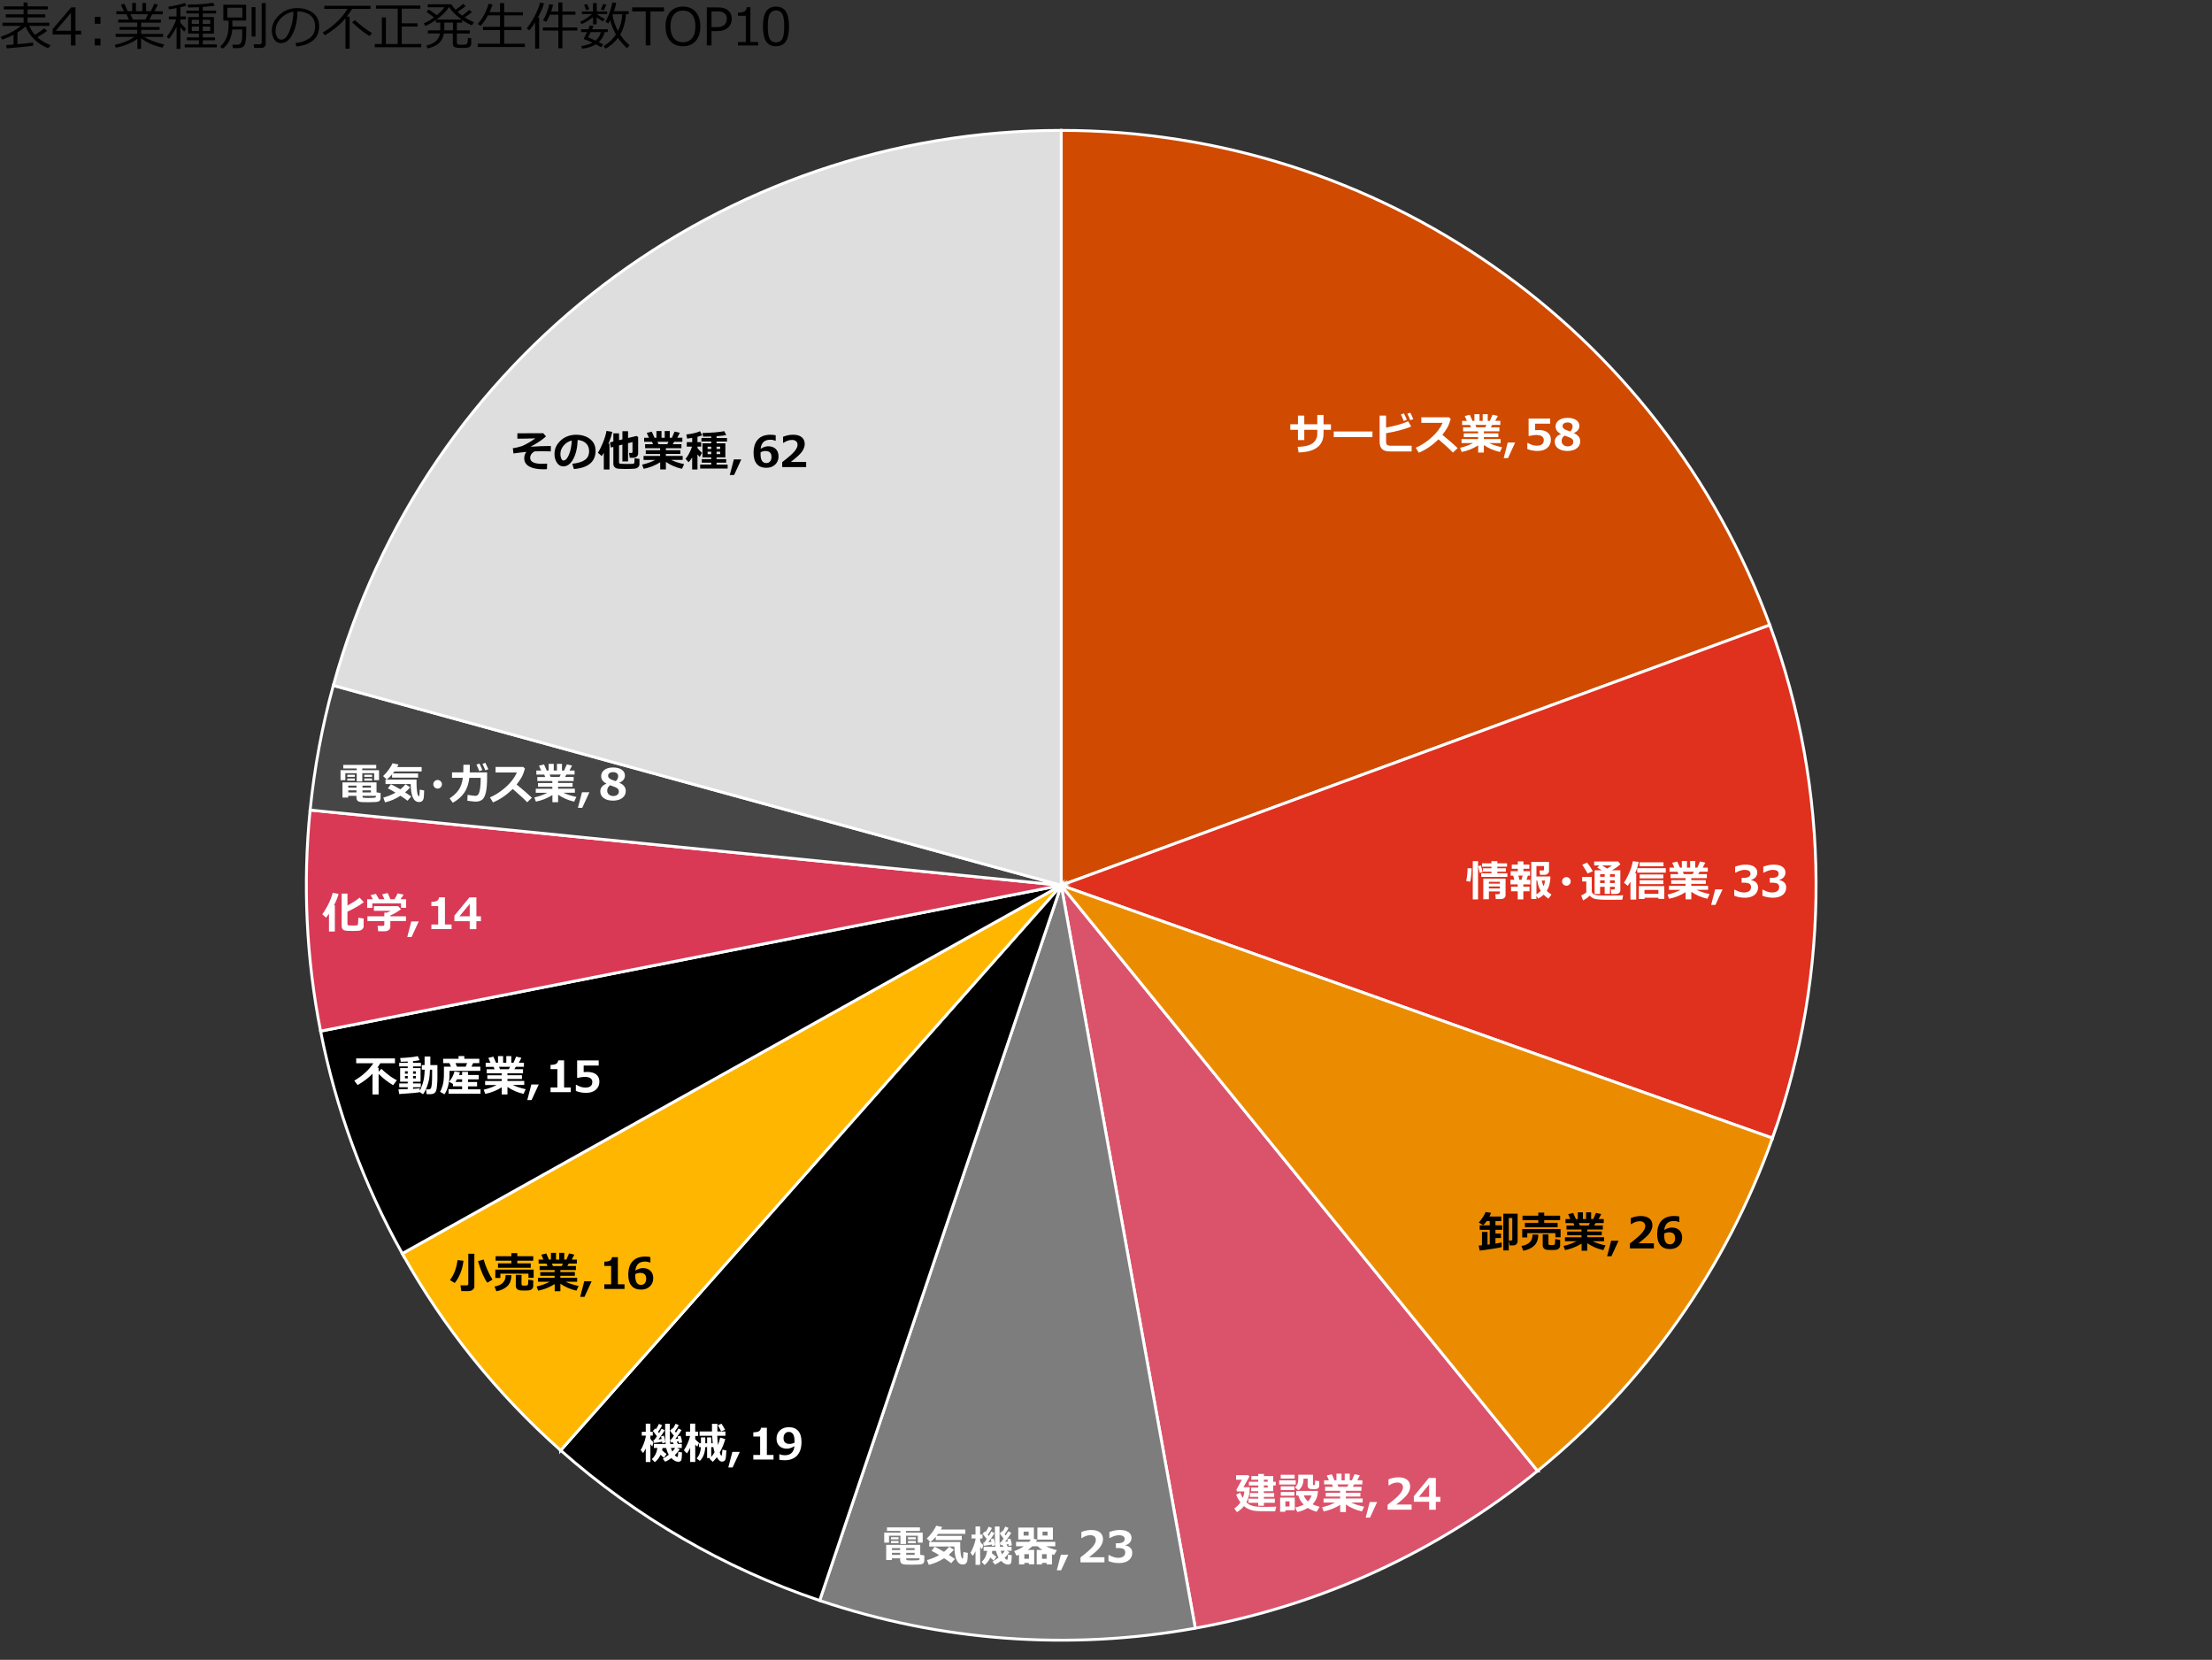 <?xml version="1.0" encoding="UTF-8"?>
<svg id="object" xmlns="http://www.w3.org/2000/svg" xmlns:xlink="http://www.w3.org/1999/xlink" viewBox="0 0 769 577">
  <rect x="0" y="0" width="769" height="577" fill="#333333" stroke="none"/>
  <defs>
    <style>
      .cls-1, .cls-2, .cls-3, .cls-4, .cls-5, .cls-6, .cls-7, .cls-8, .cls-9, .cls-10, .cls-11, .cls-12, .cls-13, .cls-14, .cls-15, .cls-16, .cls-17, .cls-18, .cls-19, .cls-20 {
        fill-rule: evenodd;
      }

      .cls-1, .cls-2, .cls-4, .cls-10, .cls-12, .cls-14, .cls-15, .cls-16, .cls-17, .cls-18 {
        stroke: #fff;
        stroke-miterlimit: 10;
      }

      .cls-1, .cls-8 {
        fill: #db536a;
      }

      .cls-2, .cls-5 {
        fill: #d04a02;
      }

      .cls-3 {
        fill: #961f33;
      }

      .cls-3, .cls-5, .cls-6, .cls-8, .cls-21, .cls-9, .cls-11, .cls-22, .cls-23, .cls-13, .cls-19, .cls-20 {
        stroke-width: 0px;
      }

      .cls-4 {
        fill: #d93954;
      }

      .cls-6, .cls-15 {
        fill: #464646;
      }

      .cls-7 {
        fill: #c28a00;
        stroke: #fff0cc;
        stroke-linejoin: round;
      }

      .cls-24 {
        isolation: isolate;
      }

      .cls-9 {
        fill: #8d5400;
      }

      .cls-10, .cls-19 {
        fill: #e0301e;
      }

      .cls-11, .cls-16 {
        fill: #eb8c00;
      }

      .cls-22 {
        fill: none;
      }

      .cls-25 {
        clip-path: url(#clippath-1);
      }

      .cls-12 {
        fill: #dedede;
      }

      .cls-23 {
        fill: #fff;
      }

      .cls-13 {
        fill: #861d12;
      }

      .cls-26 {
        clip-path: url(#clippath);
      }

      .cls-14 {
        fill: #7d7d7d;
      }

      .cls-18 {
        fill: #ffb600;
      }

      .cls-20 {
        fill: #7d2c01;
      }
    </style>
    <clipPath id="clippath">
      <path class="cls-22" d="M368.93,307.75l165.61,203.56c37.3-30.35,65.55-70.37,81.66-115.69l-247.27-87.88Z"/>
    </clipPath>
    <clipPath id="clippath-1">
      <rect class="cls-22" x="334.43" y="273.07" width="316.23" height="272.77"/>
    </clipPath>
  </defs>
  <g>
    <path class="cls-21" d="M2.34,16.82l-.22-1.15c.61-.04,1.46-.1,2.57-.18v-3.39c-1.29.67-2.61,1.22-3.96,1.64l-.47-.95c2.74-.91,5.06-2.18,6.99-3.79H.85v-1.1h7.36v-1.85H2.02v-1.06h6.19v-1.71H1.34v-1.07h6.87V.87h1.38v1.34h7.07v1.07h-7.07v1.71h6.15v1.06h-6.15v1.85h7.57v1.1h-7c.54,1.2,1.21,2.23,1.99,3.11,1.48-.9,2.54-1.66,3.2-2.29l1.03.89c-.85.69-1.98,1.43-3.4,2.23,1.28,1.15,2.82,2.08,4.62,2.78l-.84,1.06c-3.79-1.54-6.4-4.07-7.86-7.58-.76.7-1.7,1.4-2.83,2.1v4.06c2.6-.23,4.42-.42,5.45-.57v1.11c-.43.11-3.49.42-9.18.91Z"/>
    <path class="cls-21" d="M28.19,11.99h-1.94v3.81h-1.58v-3.81h-6.37v-1.85l6.44-7.58h1.51v8.13h1.94v1.3ZM24.66,10.69v-6.2l-5.26,6.2h5.26Z"/>
    <path class="cls-21" d="M34.94,8.27h-2v-2.4h2v2.4ZM34.94,15.8h-2v-2.4h2v2.4Z"/>
    <path class="cls-21" d="M40.25,16.55l-.35-.96c2.87-.63,5.12-1.55,6.77-2.77h-6.45v-1.05h7.49v-1.42h-6.13v-.98h6.13v-1.51h-6.61v-1.05h3.73l-.9-1.87h-3.47v-1.05h2.63l-1.06-2.24,1.21-.33,1.16,2.57h1.57V1.03h1.28v2.87h2.24V1.03h1.3v2.87h1.67l1.18-2.6,1.25.33-1.19,2.28h2.88v1.05h-3.66l-1,1.87h4.02v1.05h-6.86v1.51h6.39v.98h-6.39v1.42h7.62v1.05h-6.54c.82.52,1.89,1.03,3.21,1.53s2.55.85,3.7,1.05l-.57,1.14c-2.95-.65-5.44-1.73-7.45-3.23v3.67h-1.29v-3.5c-.84.65-1.96,1.27-3.38,1.85-1.42.58-2.79.99-4.11,1.21ZM45.32,4.94l.89,1.87h4.37l.9-1.87h-6.15Z"/>
    <path class="cls-21" d="M58.72,13.45l-.76-.62c.65-.84,1.31-1.86,1.96-3.06.66-1.2,1.1-2.21,1.31-3.04h-2.53v-1.01h2.68v-2.91c-1.12.22-2,.36-2.64.43l-.2-.93c.75-.08,1.71-.25,2.87-.51s2.11-.52,2.86-.8l.54.96c-.57.19-1.27.39-2.09.58v3.18h1.91v1.01h-1.91v1.19c.47.59,1.12,1.27,1.96,2.05l-.61,1.05c-.47-.49-.93-1.02-1.35-1.57v7.54h-1.33v-7.61c-1.02,1.9-1.91,3.27-2.66,4.09ZM64.22,16.47v-1.03h4.96v-1.43h-4.21v-1h4.21v-1.34h-3.79v-5.75h3.79v-1.25h-4.39v-.99h4.39v-1.18c-1.09.05-2.17.08-3.23.08h-.56l-.11-.98c3.4,0,6.34-.21,8.82-.64l.51,1.03c-.98.17-2.35.31-4.11.43v1.26h4.63v.99h-4.63v1.25h3.88v5.75h-3.88v1.34h4.25v1h-4.25v1.43h4.89v1.03h-11.16ZM69.2,6.86h-2.53v1.47h2.53v-1.47ZM69.2,9.22h-2.53v1.55h2.53v-1.55ZM73.09,6.86h-2.61v1.47h2.61v-1.47ZM73.09,9.22h-2.61v1.55h2.61v-1.55Z"/>
    <path class="cls-21" d="M80.76,10.27c-.29,3.01-1.41,5.23-3.38,6.66l-.83-.76c.79-.69,1.4-1.45,1.84-2.3s.73-1.73.87-2.63c.14-.91.21-1.66.21-2.26v-1.82h-1.82V1.63h7.93v5.51h-4.79v2.07h4.82v.77c0,1.63-.05,2.9-.15,3.81s-.23,1.52-.39,1.82c-.16.3-.37.54-.63.7s-.55.27-.89.33-.99.08-1.96.08c-.28,0-.49,0-.63,0l-.18-1.19h1.75c.39,0,.7-.09.95-.29.24-.19.43-.52.55-1,.13-.47.19-1.64.19-3.51v-.48h-3.45ZM84.25,2.68h-5.23v3.42h5.23v-3.42ZM87.48,12.71V2.48h1.35v10.23h-1.35ZM90.82,16.66h-2.43l-.22-1.25h2.06c.21,0,.38-.06.53-.19.15-.13.22-.28.22-.47V1.07h1.39v14.19c0,.42-.15.76-.45,1.02-.3.25-.67.38-1.11.38Z"/>
    <path class="cls-21" d="M103.05,16.16l-.34-1.19c1.89-.17,3.5-.72,4.84-1.64,1.34-.93,2.01-2.31,2.01-4.15,0-1.64-.54-2.91-1.62-3.81-1.08-.9-2.59-1.37-4.52-1.42-.06,3.15-.63,5.78-1.7,7.89s-2.4,3.16-4.01,3.16c-1,0-1.78-.42-2.35-1.27-.57-.85-.86-1.88-.86-3.1,0-2.01.87-3.82,2.6-5.42,1.73-1.6,3.79-2.4,6.16-2.4,2.23,0,4.07.56,5.52,1.67,1.45,1.12,2.17,2.64,2.17,4.57,0,2.2-.73,3.89-2.19,5.05s-3.36,1.85-5.71,2.04ZM102.03,4.07c-1.7.26-3.16,1.03-4.39,2.31s-1.84,2.73-1.84,4.34c0,.86.18,1.58.54,2.17.36.6.86.89,1.49.89,1.1,0,2.05-1.02,2.87-3.07.81-2.05,1.26-4.26,1.33-6.64Z"/>
    <path class="cls-21" d="M120.11,16.92V6.32c-.88,1.11-1.99,2.21-3.31,3.27s-2.61,1.96-3.85,2.67l-.77-.92c2-1.18,3.74-2.51,5.22-3.99s2.62-2.9,3.39-4.25h-8.04v-1.08h16.05v1.08h-6.4c-.56.91-1.17,1.8-1.84,2.66h.98v11.16h-1.43ZM128.42,12.53c-.52-.29-1.39-.91-2.62-1.85s-2.36-1.92-3.38-2.92l.94-.77c.76.71,1.75,1.54,2.98,2.47,1.23.94,2.23,1.62,3,2.06l-.92,1.01Z"/>
    <path class="cls-21" d="M130.28,16.44v-1.14h2.48V6.07h1.4v9.22h4.1V3.01h-7.54v-1.11h15.41v1.11h-6.47v5.1h5.49v1.11h-5.49v6.07h6.78v1.14h-16.15Z"/>
    <path class="cls-21" d="M148.62,16.84l-.37-1.01c2.82-.66,4.4-2.06,4.72-4.2h-4.23v-1.07h4.32c0-.16,0-.38,0-.66v-2.04h-1.49v-.95c-1.27.89-2.5,1.6-3.69,2.13l-.57-.9c1.24-.56,2.44-1.25,3.59-2.09-.57-.45-1.45-1.09-2.63-1.93l.77-.83c1.33.9,2.27,1.56,2.81,2,1.19-1.01,2.08-1.94,2.68-2.77h-5.83v-1.03h8.19c.32.54.82,1.18,1.49,1.9,1.03-.67,1.89-1.35,2.6-2.04l.91.75c-.67.58-1.61,1.25-2.8,2.01.53.5,1.05.95,1.56,1.33,1.15-.84,1.96-1.51,2.45-2l.94.79c-.61.53-1.44,1.14-2.48,1.83.98.63,2.05,1.19,3.22,1.7l-.73,1.05c-1.12-.47-2.26-1.09-3.4-1.86v.92h-1.82v2.7h4.5v1.07h-4.5v3.14c0,.29.11.49.32.61s.7.18,1.43.18,1.25-.05,1.47-.15.38-.28.47-.54c.09-.26.14-.84.14-1.73l1.16.12v1.92c0,.41-.12.73-.37.96-.25.23-.6.37-1.05.43s-1.03.08-1.73.08c-.32,0-.83-.02-1.53-.06-.7-.04-1.16-.19-1.38-.45s-.33-.61-.33-1.05v-3.46h-3.12c-.36,2.74-2.28,4.48-5.75,5.21ZM151.73,6.81h8.8c-1.95-1.37-3.43-2.83-4.42-4.37-.9,1.45-2.36,2.91-4.38,4.37ZM154.46,7.86v2.22c0,.12,0,.28,0,.47h3.04v-2.7h-3.03Z"/>
    <path class="cls-21" d="M166.08,16.35v-1.15h7.75v-4.77h-5.93v-1.09h5.93v-4h-4.2c-.8,1.49-1.66,2.7-2.58,3.63l-.97-.66c1.72-1.91,2.98-4.24,3.79-7l1.39.26c-.32.93-.67,1.81-1.07,2.66h3.65V1.09h1.43v3.15h6.51v1.1h-6.51v4h6.02v1.09h-6.02v4.77h7.23v1.15h-16.42Z"/>
    <path class="cls-21" d="M186.04,16.9V7.8c-.67,1.1-1.35,2.02-2.04,2.77l-.86-.72c1-1.25,1.94-2.72,2.82-4.42.88-1.7,1.47-3.2,1.78-4.52l1.4.25c-.32,1.21-1.04,2.86-2.15,4.94h.45v10.8h-1.4ZM188.72,10.62v-1.08h5.4v-4.43h-2.95c-.46,1.12-.9,1.95-1.3,2.48l-1.08-.51c.4-.64.82-1.53,1.26-2.65s.73-2.11.89-2.96l1.34.22c-.13.64-.36,1.42-.69,2.33h2.52V.87h1.41v3.14h4.52v1.1h-4.52v4.43h5.18v1.08h-5.18v6.15h-1.41v-6.15h-5.4Z"/>
    <path class="cls-21" d="M202.18,8.39l-.47-.83c.56-.23,1.25-.61,2.07-1.13s1.5-1.04,2.04-1.55h-3.52v-.91h3.86V1.09h1.28v2.88h3.64v.91h-3.56c.8.65,1.71,1.22,2.73,1.7l-.62.88c-.59-.3-1.32-.78-2.19-1.45v2.46h-1.28v-2.49c-1.32,1.06-2.65,1.86-3.98,2.41ZM207.16,15.41c-1.34.83-2.94,1.33-4.8,1.51l-.26-.92c1.54-.22,2.83-.61,3.88-1.17-1.29-.62-2.22-1-2.78-1.14-.13,0-.2-.11-.2-.32,0-.04.01-.08.04-.12.29-.52.64-1.22,1.04-2.09h-2.06v-.99h2.5c.27-.62.46-1.08.55-1.36l1.28.2c-.11.26-.28.65-.51,1.16h5.45v.99h-1.09c-.33,1.38-1.02,2.54-2.05,3.5.67.32,1.19.58,1.56.77l-.73.99c-.42-.26-1.03-.6-1.83-1.01ZM203.77,3.55l-.71-1.84,1.06-.32.74,1.84-1.09.32ZM207.04,14.12c.97-.83,1.59-1.82,1.85-2.97h-3.51c-.46.97-.78,1.58-.94,1.84.45.15,1.32.53,2.59,1.13ZM209.9,3.59l-1.01-.25.81-1.97,1.11.24-.91,1.99ZM214.84,13.18c-1.17,1.56-2.62,2.82-4.35,3.75l-.62-.91c1.79-1.09,3.2-2.43,4.25-4.03-.99-1.8-1.64-3.49-1.96-5.04-.23.47-.46.88-.69,1.22l-1.01-.62c.53-.87,1.03-1.95,1.48-3.24.45-1.29.77-2.45.95-3.48l1.35.17c-.18.94-.44,1.9-.8,2.9h5.12v1.03h-.96c-.13,2.64-.8,5-1.99,7.08.95,1.48,2.04,2.73,3.26,3.74l-.9.99c-1.25-1.15-2.29-2.34-3.12-3.55ZM214.83,10.74c.95-1.87,1.44-3.8,1.47-5.8l-3.27.03-.08.2c.28,1.95.91,3.81,1.88,5.57Z"/>
    <path class="cls-21" d="M224.49,15.8V3.98h-4.7v-1.42h11.04v1.42h-4.7v11.82h-1.63Z"/>
    <path class="cls-21" d="M237.42,16.08c-1.88,0-3.36-.61-4.43-1.82s-1.61-2.91-1.61-5.07.54-3.84,1.61-5.07c1.08-1.22,2.55-1.83,4.43-1.83s3.36.61,4.43,1.83c1.08,1.22,1.61,2.91,1.61,5.07s-.54,3.84-1.61,5.06c-1.08,1.22-2.55,1.83-4.43,1.83ZM237.43,3.68c-1.37,0-2.44.48-3.2,1.44s-1.14,2.31-1.14,4.06.38,3.1,1.14,4.06c.76.96,1.83,1.44,3.2,1.44s2.43-.48,3.19-1.44c.76-.96,1.14-2.31,1.14-4.06s-.38-3.11-1.14-4.07-1.83-1.43-3.19-1.43Z"/>
    <path class="cls-21" d="M247.36,10.8v5h-1.63V2.56h3.66c1.71,0,2.97.36,3.78,1.08s1.23,1.68,1.23,2.9-.45,2.29-1.34,3.08-2.14,1.19-3.75,1.19h-1.94ZM247.36,3.95v5.48h1.63c1.34,0,2.29-.26,2.85-.78.56-.52.84-1.21.84-2.07s-.27-1.51-.82-1.96-1.41-.67-2.61-.67h-1.9Z"/>
    <path class="cls-21" d="M263.58,15.8h-7.05v-1.21h2.76V5.48h-2.76v-1.07c1.08,0,1.85-.16,2.31-.46s.72-.78.78-1.44h1.25v12.08h2.71v1.21Z"/>
    <path class="cls-21" d="M269.78,16.08c-1.56,0-2.7-.56-3.44-1.67s-1.1-2.85-1.1-5.21.37-4.1,1.1-5.22,1.88-1.68,3.43-1.68,2.68.56,3.42,1.68c.74,1.12,1.11,2.86,1.11,5.2s-.37,4.11-1.1,5.22c-.73,1.12-1.88,1.67-3.43,1.67ZM269.78,3.64c-1,0-1.73.4-2.18,1.19s-.68,2.25-.68,4.36.22,3.54.68,4.34,1.18,1.2,2.18,1.2,1.73-.4,2.18-1.2.67-2.25.67-4.36-.22-3.51-.67-4.32c-.45-.81-1.17-1.22-2.18-1.22Z"/>
  </g>
  <path class="cls-5" d="M368.93,45.33c110.04,0,208.39,68.65,246.33,171.95l-246.33,90.47V45.33Z"/>
  <path class="cls-19" d="M615.27,217.28c21.12,57.52,21.46,120.62.94,178.35l-247.27-87.88,246.33-90.47Z"/>
  <g class="cls-26">
    <g class="cls-25">
      <path class="cls-7" d="M616.2,395.63c-16.11,45.32-44.35,85.33-81.66,115.68l-165.61-203.56,247.27,87.88Z"/>
    </g>
  </g>
  <path class="cls-11" d="M534.54,511.32c-34.4,27.99-75.34,46.8-118.99,54.68l-46.62-258.25,165.61,203.56Z"/>
  <path class="cls-8" d="M415.56,566c-43.65,7.88-88.58,4.57-130.6-9.62l83.97-248.62,46.62,258.25Z"/>
  <path class="cls-6" d="M284.96,556.38c-33.2-11.21-63.82-28.96-90.05-52.2l174.02-196.43-83.97,248.62Z"/>
  <path class="cls-20" d="M194.92,504.18c-22.07-19.55-40.68-42.68-55.06-68.41l229.08-128.01-174.02,196.43Z"/>
  <path class="cls-6" d="M139.85,435.77c-13.48-24.12-23.06-50.22-28.4-77.32l257.48-50.69-229.08,128.01Z"/>
  <path class="cls-13" d="M111.45,358.44c-4.98-25.3-6.2-51.19-3.64-76.84l261.11,26.15-257.48,50.69Z"/>
  <path class="cls-9" d="M107.82,281.6c1.47-14.64,4.16-29.13,8.06-43.32l253.06,69.47-261.11-26.15Z"/>
  <path class="cls-3" d="M115.88,238.28c31.29-113.96,134.88-192.95,253.06-192.95v262.42l-253.06-69.47Z"/>
  <path class="cls-2" d="M368.93,45.33c110.04,0,208.39,68.65,246.33,171.95l-246.33,90.47V45.33Z"/>
  <path class="cls-10" d="M615.27,217.28c21.13,57.52,21.45,120.62.94,178.35l-247.27-87.88,246.33-90.47Z"/>
  <path class="cls-1" d="M534.54,511.32c-34.4,27.99-75.34,46.8-118.99,54.68l-46.62-258.24,165.61,203.56Z"/>
  <path class="cls-16" d="M616.2,395.63c-16.1,45.32-44.35,85.33-81.66,115.69l-165.61-203.56,247.27,87.88Z"/>
  <path class="cls-14" d="M415.56,566c-43.65,7.88-88.58,4.57-130.6-9.62l83.97-248.62,46.62,258.24Z"/>
  <path class="cls-17" d="M284.96,556.38c-33.2-11.21-63.82-28.96-90.05-52.2l174.02-196.43-83.97,248.62Z"/>
  <path class="cls-18" d="M194.91,504.18c-22.06-19.55-40.68-42.68-55.06-68.41l229.08-128.01-174.02,196.43Z"/>
  <path class="cls-17" d="M139.85,435.77c-13.48-24.12-23.06-50.21-28.4-77.32l257.48-50.69-229.08,128.01Z"/>
  <path class="cls-4" d="M111.45,358.44c-4.98-25.3-6.21-51.19-3.64-76.84l261.12,26.15-257.48,50.69Z"/>
  <path class="cls-15" d="M107.82,281.6c1.47-14.64,4.16-29.13,8.06-43.32l253.06,69.47-261.12-26.15Z"/>
  <path class="cls-12" d="M115.88,238.28c31.29-113.96,134.88-192.95,253.06-192.95v262.42l-253.06-69.47Z"/>
  <g class="cls-24">
    <path class="cls-23" d="M460.12,147.5h2.59v1.92h-2.59v1.35c0,2.07-.74,3.66-2.21,4.77s-3.63,1.69-6.46,1.74l-.32-1.93c2.56-.09,4.33-.54,5.33-1.36.99-.82,1.49-1.89,1.49-3.23v-1.35h-4.52v3.56h-2.2v-3.56h-2.67v-1.92h2.67v-3.02h2.2v3.02h4.52v-3.24h2.18v3.24Z"/>
    <path class="cls-23" d="M477.13,151.95h-13.45v-1.95h13.45v1.95Z"/>
    <path class="cls-23" d="M490.76,156.94h-7.56c-1.25,0-2.16-.28-2.72-.83-.57-.55-.85-1.39-.85-2.52v-9.13h2.24v4.2c3.5-.7,6.05-1.44,7.66-2.22l1.07,1.8c-.7.36-1.93.78-3.69,1.26-1.76.48-3.44.85-5.04,1.1v2.96c0,.47.1.82.31,1.05.21.23.65.34,1.32.34h7.26v2ZM489.1,145.95l-1.07.41c-.4-.99-.74-1.74-1-2.26l1.03-.4c.41.79.76,1.54,1.04,2.25ZM491.33,145.69l-1.05.39c-.32-.8-.66-1.55-1.01-2.25l1.01-.38c.36.69.71,1.44,1.05,2.24Z"/>
    <path class="cls-23" d="M506.76,155.77l-1.65,1.57c-.86-.94-2.53-2.48-5.01-4.61-2.17,2.09-4.45,3.65-6.86,4.65l-1.07-1.73c1.87-.8,3.68-1.97,5.45-3.53,1.77-1.56,3.08-3.27,3.92-5.13h-7.42v-1.93h9.62l.6.58c-.35,1.25-.75,2.26-1.2,3.06-.45.79-1.01,1.61-1.7,2.46,2.11,1.71,3.87,3.24,5.3,4.59Z"/>
    <path class="cls-23" d="M513.86,154.85c-1.77,1.1-3.67,1.86-5.72,2.27l-.53-1.46c1.7-.39,3.2-.93,4.5-1.63h-4.01v-1.39h5.76v-.69h-4.99v-1.3h4.99v-.69h-5.22v-1.4h2.74l-.33-.84h-2.75v-1.41h1.66l-.74-1.7,1.75-.43.94,2.13h.67v-2.33h1.77v2.33h1.11v-2.33h1.75v2.33h.75l.93-2.15,1.83.43-.9,1.71h1.77v1.41h-2.83l-.5.84h3.01v1.4h-5.41v.69h5.04v1.3h-5.04v.69h5.84v1.39h-3.99c1.16.58,2.66,1.07,4.5,1.47l-.76,1.63c-2.08-.47-3.95-1.28-5.58-2.41v2.62h-1.98v-2.5ZM512.93,147.71l.34.84h3.06l.44-.84h-3.84Z"/>
    <path class="cls-23" d="M526.74,153.85l-2.49,5.41h-1.5l1.41-5.41h2.58Z"/>
    <path class="cls-23" d="M530.97,156.09v-2.09h.24c1.07.62,2.08.94,3.03.94,1.64,0,2.46-.66,2.46-1.98,0-.56-.23-.99-.68-1.3-.45-.3-1.12-.45-2.01-.45-.61,0-1.38.11-2.32.33h-.27v-6.05h7.5v1.79h-5.23v2.26c.56-.03.97-.05,1.24-.05,1.38,0,2.43.3,3.15.9s1.08,1.42,1.08,2.48c0,1.16-.42,2.1-1.24,2.82-.83.72-1.96,1.07-3.38,1.07-1.3,0-2.49-.22-3.56-.66Z"/>
    <path class="cls-23" d="M542.63,150.87v-.04c-1.22-.59-1.83-1.46-1.83-2.61,0-.87.38-1.58,1.14-2.14s1.76-.83,3-.83,2.28.26,3.02.77,1.11,1.19,1.11,2.03c0,1.1-.65,1.94-1.94,2.5v.04c1.48.58,2.23,1.54,2.23,2.86,0,.99-.41,1.79-1.22,2.4-.81.62-1.89.92-3.22.92s-2.45-.29-3.24-.88c-.79-.59-1.18-1.37-1.18-2.34,0-1.2.71-2.09,2.13-2.68ZM543.93,151.4c-.69.51-1.03,1.14-1.03,1.88,0,.57.2,1.02.6,1.37.4.34.91.52,1.54.52.54,0,1-.14,1.36-.42.37-.28.55-.66.55-1.14,0-.26-.04-.48-.13-.67-.09-.19-.25-.36-.49-.51-.24-.15-.46-.27-.66-.36-.2-.09-.78-.31-1.74-.65ZM546.72,148.25c0-.42-.16-.76-.49-1.02s-.75-.38-1.28-.38c-.5,0-.91.11-1.24.34-.33.23-.5.53-.5.91s.18.7.53.98,1.07.59,2.13.91c.57-.5.85-1.08.85-1.74Z"/>
  </g>
  <g class="cls-24">
    <path class="cls-23" d="M511.63,301.85c-.11,2.36-.29,3.92-.54,4.67l-1.4-.3c.32-1.08.49-2.55.51-4.41l1.42.04ZM513.84,312.67h-1.83v-13.32h1.83v13.32ZM515.44,303.15l-1.02.28-.54-2.32.97-.28.59,2.32ZM524.04,304.83h-9.1v-1.26h3.57v-.57h-2.98v-1.17h2.98v-.55h-3.3v-1.16h3.3v-.77h2.03v.77h3.38v1.16h-3.38v.55h2.98v1.17h-2.98v.57h3.51v1.26ZM521.43,309.88h-3.82v2.72h-1.94v-7.17h7.74v5.76c0,.41-.16.73-.48.98s-.68.37-1.08.37h-1.85l-.15-1.71h1.14c.11,0,.21-.04.3-.11.09-.08.14-.16.14-.26v-.57ZM521.43,307.19v-.65h-3.82v.65h3.82ZM517.61,308.86h3.82v-.7h-3.82v.7Z"/>
    <path class="cls-23" d="M529.59,312.66h-1.96v-2.83h-2.31v-1.59h2.31v-.81h-2.53v-1.59h1.36l-.39-1.44h-.89v-1.56h2.49v-.83h-2.1v-1.47h2.1v-1.11h1.96v1.11h2.06v1.47h-2.06v.83h2.29v1.56h-.75l-.45,1.44h1.29v1.59h-2.42v.81h2.15v1.59h-2.15v2.83ZM528.22,305.83h.72l.42-1.44h-1.48l.34,1.44ZM534.14,312.5h-1.81v-12.88h6.19v3.15c0,.37-.15.69-.46.95-.3.26-.66.39-1.05.39h-1.61l-.21-1.52h1.19c.26,0,.39-.11.39-.34v-1.2h-2.63v3.63h4.86c0,1.94-.42,3.61-1.27,4.99.47.49,1.02.93,1.65,1.31l-1.09,1.41c-.62-.43-1.16-.89-1.62-1.37-.49.47-1.14.92-1.94,1.35l-.59-.98v1.11ZM534.14,306.1v4.79c.59-.37,1.09-.78,1.49-1.22-.62-1.01-1.02-2.2-1.19-3.57h-.29ZM536.63,308.1c.25-.62.42-1.28.5-2h-1.14c.14.73.35,1.4.64,2Z"/>
    <path class="cls-23" d="M546.05,306.4c0,.42-.15.77-.44,1.06s-.65.44-1.06.44-.77-.15-1.06-.44-.44-.65-.44-1.06.15-.77.44-1.06.65-.44,1.06-.44.77.15,1.06.44.44.65.44,1.06Z"/>
    <path class="cls-23" d="M564.3,311.2l-.33,1.56c-.08,0-.18,0-.31,0l-4.58.04c-2.17,0-3.72-.11-4.67-.32-.78-.26-1.35-.65-1.7-1.15-.77.73-1.55,1.29-2.35,1.69l-.67-1.75c.66-.25,1.26-.6,1.79-1.05v-3.79h-1.44v-1.6h3.33v4.95c0,.28.08.52.25.72.16.2.41.37.73.5s.79.22,1.39.26,1.74.06,3.41.06c2.66,0,4.37-.04,5.15-.11ZM553.77,302.84l-1.85.81c-.2-.42-.81-1.43-1.85-3.05l1.68-.75c.56.67,1.23,1.67,2.01,2.99ZM561.37,308.28h-1.66v2.45h-1.85v-2.45h-1.59v2.49h-1.9v-8.23h2.53c-.17-.1-.72-.43-1.66-.97l.8-.71h-1.83v-1.38h8.36l.76.97c-.87.8-1.87,1.5-2.99,2.09h2.97v6.94c0,.42-.16.74-.48.96-.32.23-.71.34-1.19.34h-1.47s-.15-1.59-.15-1.59h.96c.26,0,.39-.12.39-.36v-.56ZM557.87,304.8v-.92h-1.59v.92h1.59ZM556.28,306.96h1.59v-.94h-1.59v.94ZM556.96,300.85l1.77,1.08c.56-.31,1.11-.67,1.65-1.08h-3.42ZM559.71,303.88v.92h1.66v-.92h-1.66ZM559.71,306.96h1.66v-.94h-1.66v.94Z"/>
    <path class="cls-23" d="M568.82,312.73h-1.99v-6.23c-.25.42-.56.91-.94,1.45l-1.33-1.1c.57-.81,1.15-1.88,1.75-3.2.6-1.32,1.06-2.75,1.37-4.28l2.03.26c-.28,1.4-.71,2.71-1.28,3.93h.4v9.16ZM579.1,303.36h-9.92v-1.57h9.92v1.57ZM576.55,312.06h-4.83v.47h-1.98v-4.5h8.85v4.45h-2.04v-.42ZM578.31,301.15h-8.32v-1.39h8.32v1.39ZM578.24,305.34h-8.23v-1.35h8.23v1.35ZM578.24,307.33h-8.23v-1.35h8.23v1.35ZM571.71,310.71h4.83v-1.35h-4.83v1.35Z"/>
    <path class="cls-23" d="M585.98,310.16c-1.77,1.1-3.67,1.86-5.72,2.27l-.53-1.46c1.7-.39,3.2-.93,4.5-1.63h-4.01v-1.39h5.76v-.69h-4.99v-1.3h4.99v-.69h-5.22v-1.4h2.74l-.33-.84h-2.75v-1.41h1.66l-.74-1.7,1.75-.43.94,2.13h.67v-2.33h1.77v2.33h1.11v-2.33h1.75v2.33h.75l.93-2.15,1.83.43-.9,1.71h1.77v1.41h-2.83l-.5.84h3.01v1.4h-5.41v.69h5.04v1.3h-5.04v.69h5.84v1.39h-3.99c1.16.58,2.66,1.07,4.5,1.47l-.76,1.63c-2.08-.47-3.95-1.28-5.58-2.41v2.62h-1.98v-2.5ZM585.05,303.03l.34.84h3.06l.44-.84h-3.84Z"/>
    <path class="cls-23" d="M598.86,309.16l-2.49,5.41h-1.5l1.41-5.41h2.58Z"/>
    <path class="cls-23" d="M602.91,311.37v-2.08h.23c1.12.64,2.17.96,3.14.96.77,0,1.37-.16,1.81-.48.43-.32.65-.79.65-1.4,0-.49-.17-.87-.51-1.13-.34-.27-1.04-.4-2.11-.4h-.64v-1.66h.61c1.64,0,2.46-.5,2.46-1.5,0-.42-.18-.74-.53-.96-.35-.22-.85-.33-1.5-.33-.87,0-1.9.31-3.08.94h-.22v-2.06c1.24-.46,2.43-.7,3.58-.7,1.36,0,2.38.25,3.08.75.7.5,1.04,1.16,1.04,1.98,0,.62-.19,1.15-.58,1.62-.39.46-.9.77-1.55.93v.1c.74.13,1.32.42,1.75.86s.64,1.01.64,1.71c0,1.07-.41,1.93-1.23,2.58s-1.93.97-3.33.97-2.6-.23-3.73-.7Z"/>
    <path class="cls-23" d="M612.7,311.37v-2.08h.23c1.12.64,2.17.96,3.14.96.77,0,1.37-.16,1.81-.48.43-.32.65-.79.65-1.4,0-.49-.17-.87-.51-1.13-.34-.27-1.04-.4-2.11-.4h-.64v-1.66h.61c1.64,0,2.46-.5,2.46-1.5,0-.42-.18-.74-.53-.96-.35-.22-.85-.33-1.5-.33-.87,0-1.9.31-3.08.94h-.22v-2.06c1.24-.46,2.43-.7,3.58-.7,1.36,0,2.38.25,3.08.75.7.5,1.04,1.16,1.04,1.98,0,.62-.19,1.15-.58,1.62-.39.46-.9.77-1.55.93v.1c.74.13,1.32.42,1.75.86s.64,1.01.64,1.71c0,1.07-.41,1.93-1.23,2.58s-1.93.97-3.33.97-2.6-.23-3.73-.7Z"/>
  </g>
  <g class="cls-24">
    <path class="cls-21" d="M522.08,433.52c-.33.12-1.42.33-3.25.61-1.84.29-3.31.49-4.42.6l-.33-1.74c.31-.02.69-.06,1.13-.1v-4.62h1.92v4.4l.78-.1v-5.05h-3.5v-1.57h3.5v-1.49h-1.03c-.34.49-.75.97-1.25,1.44l-1.53-.9c1.2-1.42,1.99-2.64,2.36-3.66l1.9.26c-.15.43-.33.86-.56,1.29h4.11v1.57h-2.02v1.49h2.34v1.57h-2.34v1.3h1.92v1.55h-1.92v1.93c1.14-.17,1.87-.3,2.17-.38v1.6ZM527.59,431.46c0,.44-.14.8-.43,1.07-.29.28-.65.41-1.08.41h-1.23l-.29-1.71h.78c.26,0,.4-.12.4-.37v-7.46h-1.22v11.29h-1.9v-12.78h4.98v9.54Z"/>
    <path class="cls-21" d="M534.78,429.18c0,1.67-.48,2.95-1.43,3.85-.95.9-2.21,1.48-3.78,1.76l-.66-1.65c.72-.12,1.33-.31,1.85-.56.52-.25.92-.57,1.22-.93.3-.37.5-.73.61-1.08.11-.35.17-.81.17-1.39h2.01ZM542.52,430.11h-1.79v-1.44h-9.77v1.49h-1.76v-2.91h13.33v2.86ZM542.38,424.16h-5.54v.92h4.67v1.53h-11.38v-1.53h4.65v-.92h-5.48v-1.56h5.48v-1.06h2.06v1.06h5.54v1.56ZM542.38,432.96c0,.44-.16.8-.49,1.09-.33.29-.77.44-1.32.45l-.65.02c-.22.01-.41.02-.56.02-1.03,0-1.69-.05-2-.15-.31-.1-.55-.28-.75-.54-.19-.25-.29-.57-.29-.96v-3.79h1.99v3.3c0,.16.06.27.19.33.13.06.44.08.93.08.43,0,.7-.02.8-.06.1-.04.18-.09.24-.15.05-.06.1-.25.14-.56.04-.32.06-.75.06-1.31l1.71.27v1.95Z"/>
    <path class="cls-21" d="M549.81,432.31c-1.77,1.1-3.67,1.86-5.72,2.27l-.53-1.46c1.7-.39,3.2-.93,4.5-1.63h-4.01v-1.39h5.76v-.69h-4.99v-1.3h4.99v-.69h-5.22v-1.4h2.74l-.33-.84h-2.75v-1.41h1.66l-.74-1.7,1.75-.43.94,2.13h.67v-2.33h1.77v2.33h1.11v-2.33h1.75v2.33h.75l.93-2.15,1.83.43-.9,1.71h1.77v1.41h-2.83l-.5.84h3.01v1.4h-5.41v.69h5.04v1.3h-5.04v.69h5.84v1.39h-3.99c1.16.58,2.66,1.07,4.5,1.47l-.76,1.63c-2.08-.47-3.95-1.28-5.58-2.41v2.62h-1.98v-2.5ZM548.89,425.17l.34.84h3.06l.44-.84h-3.84Z"/>
    <path class="cls-21" d="M562.69,431.31l-2.49,5.41h-1.5l1.41-5.41h2.58Z"/>
    <path class="cls-21" d="M574.96,433.98h-8.32v-1.74c2.1-1.6,3.52-2.84,4.25-3.71.72-.87,1.09-1.64,1.09-2.31,0-.54-.17-.95-.52-1.25-.35-.29-.83-.44-1.44-.44-.93,0-1.89.33-2.9.99h-.18v-2.1c1.21-.46,2.37-.7,3.46-.7,1.3,0,2.31.28,3.01.85.71.57,1.06,1.37,1.06,2.39,0,.79-.29,1.63-.86,2.51-.57.88-1.91,2.12-4,3.72h5.36v1.78Z"/>
    <path class="cls-21" d="M583.81,422.9v1.89h-.21c-.46-.22-1.02-.34-1.68-.34-2,0-3.11,1.04-3.34,3.13.97-.58,1.84-.86,2.62-.86,1.08,0,1.95.31,2.61.93.66.62.99,1.49.99,2.61s-.4,2.11-1.19,2.84c-.79.74-1.81,1.1-3.06,1.1-1.43,0-2.53-.44-3.29-1.32-.76-.88-1.14-2.15-1.14-3.82,0-2.05.5-3.62,1.5-4.71,1-1.09,2.46-1.64,4.37-1.64.67,0,1.27.06,1.8.18ZM578.57,428.78v.3c-.01.16-.02.29-.02.39,0,2.06.67,3.09,2.01,3.09.54,0,.97-.19,1.3-.57.33-.38.49-.92.49-1.6,0-1.34-.7-2.01-2.1-2.01-.55,0-1.11.14-1.68.41Z"/>
  </g>
  <g class="cls-24">
    <path class="cls-23" d="M320.8,536.25h-1.71v-2.41h-4.12v2.88h-1.94v-2.88h-3.96v2.41h-1.67v-3.46h5.62v-.6h-4.67v-1.24h11.46v1.24h-4.86v.6h5.83v3.46ZM312.95,541.71h-2.89v.59h-1.98v-5.28h11.84v3.47l1.41.21v1.78c0,.29-.06.54-.18.74-.12.2-.3.35-.53.45-.23.1-.68.17-1.35.2-.67.03-1.42.05-2.25.05-1.47,0-2.41-.03-2.82-.1-.4-.07-.71-.22-.93-.48-.22-.25-.33-.56-.33-.91v-.7ZM312.38,535.11h-2.62v-.72h2.62v.72ZM312.38,536.42h-2.62v-.75h2.62v.75ZM310.08,538.86h2.86v-.7h-2.86v.7ZM312.95,539.79h-2.86v.72h2.86v-.72ZM315.03,538.86h2.94v-.7h-2.94v.7ZM317.97,539.79h-2.94v.72h2.94v-.72ZM319.75,541.71h-4.72v.24c0,.24.12.38.35.42.23.04.77.07,1.6.07.44,0,.92,0,1.43-.03.51-.02.82-.04.91-.06.1-.02.18-.06.26-.14.08-.07.13-.24.16-.51ZM318.37,535.11h-2.72v-.72h2.72v.72ZM318.37,536.42h-2.72v-.75h2.72v.75Z"/>
    <path class="cls-23" d="M327.54,530.8c-.16.34-.3.63-.44.89h8.5v1.53h-9.47c-.19.25-.37.48-.53.69h8.76v1.46h-9.05v-1.12c-.62.72-1.24,1.32-1.85,1.78l-1.27-1.19c.73-.68,1.42-1.47,2.06-2.39s1.05-1.6,1.22-2.07l2.07.42ZM331.62,538.76c-.5.58-1.1,1.15-1.78,1.72.81.52,1.52,1.01,2.14,1.46l-1.3,1.46c-.52-.42-1.34-.99-2.46-1.72-1.7,1.11-3.49,1.87-5.35,2.29l-.6-1.66c1.54-.41,2.95-.98,4.23-1.72-1.23-.76-2.11-1.25-2.64-1.46l1.04-1.46c1,.48,2.09,1.07,3.28,1.78.67-.54,1.28-1.13,1.82-1.77l1.63,1.09ZM336.47,539.82c-.05,1.5-.11,2.44-.2,2.82-.08.38-.26.68-.54.9s-.62.32-1.03.32c-1.9,0-2.87-2.09-2.91-6.26h-8.76v-1.56h10.8c0,.47-.01.88-.01,1.22,0,.69.03,1.42.1,2.17.06.76.15,1.31.26,1.67.11.36.2.57.27.63.07.06.13.09.19.09.05,0,.09-.02.12-.07.03-.05.06-.31.11-.8.05-.49.07-.96.07-1.42l1.54.29Z"/>
    <path class="cls-23" d="M339.15,539.23c-.27.57-.58,1.11-.93,1.62l-.86-1.03c.36-.56.71-1.28,1.05-2.16.34-.88.59-1.7.73-2.46v-.4h-1.39v-1.33h1.39v-2.83h1.6v2.83h.84v1.33h-.83v1.11c.36.51.71.9,1.08,1.16l-.41,1.49c-.16-.14-.38-.41-.67-.81v6.22s-1.61,0-1.61,0v-4.73ZM344.97,539.08c-.04.28-.09.56-.15.83.59.56,1.11.97,1.56,1.25l-.89,1.35c-.44-.35-.84-.71-1.2-1.08-.52,1.13-1.19,1.99-2.01,2.59l-1.03-1.06c1.06-.94,1.7-2.23,1.93-3.87h-1.22v-1.4h4.12c-.13-.93-.2-2.23-.2-3.88,0-.29,0-.59,0-.9v-2.25h1.6l.02,4.94c0,.62.04,1.32.13,2.09h1.21l-.29-.61-.73.1-.23-1.03.39-.03c.3-.39.62-.82.94-1.27-.24-.33-.7-.92-1.38-1.79l.87-.82.12.14c.44-.65.76-1.22.96-1.71l1.13.46c-.24.57-.69,1.29-1.34,2.15.08.1.21.26.37.48.37-.57.65-1.04.85-1.44l1.08.53c-.46.81-1.18,1.85-2.16,3.13.22-.02.54-.07.96-.12-.08-.36-.14-.62-.19-.78l1.05-.24c.27.72.45,1.5.54,2.33l-1.1.26c-.02-.14-.06-.37-.12-.67-.17.03-.39.08-.66.12l.45.82h1.32v1.38h-1.66s.94.48.94.48c-.45.68-1.03,1.36-1.74,2.04.42.42.72.62.89.62.06,0,.11-.04.15-.11.04-.07.08-.27.11-.59.04-.32.06-.68.08-1.09l1.31.21c-.04,1.64-.16,2.58-.35,2.84-.2.26-.53.39-1,.39-.74,0-1.53-.42-2.37-1.27-.68.52-1.39.94-2.13,1.27l-.84-1.03c.72-.41,1.42-.88,2.08-1.41-.39-.67-.7-1.45-.92-2.34h-1.27ZM344.82,536.9c-.69.15-1.63.3-2.8.46l-.22-1.06.34-.02c.27-.35.57-.77.89-1.25-.29-.43-.77-1.06-1.43-1.88l.86-.83c.05.05.12.13.21.24.47-.7.82-1.31,1.04-1.85l1.11.46c-.25.62-.73,1.39-1.41,2.3.14.19.26.34.34.47.38-.6.68-1.11.89-1.54l1.09.54c-.46.82-1.19,1.89-2.17,3.2.36-.04.72-.09,1.09-.15-.07-.36-.14-.67-.21-.93l1-.26c.29.93.47,1.72.54,2.38l-1.07.27c-.02-.18-.05-.36-.09-.55ZM348.35,540.33c.4-.42.73-.84,1-1.26h-1.44c.12.48.27.9.44,1.26Z"/>
    <path class="cls-23" d="M357.7,543.31h-1.6v.53h-1.84v-3.37c-.27.12-.55.24-.84.35l-.84-1.62c1.26-.43,2.38-.99,3.35-1.68h-2.7v-1.53h4.51c.22-.25.43-.51.61-.8h-4.35v-4.18h5.43v3.93l1.16.28c-.15.3-.29.56-.42.77h6.7v1.53h-3.2c.97.53,2.22.99,3.76,1.36l-.97,1.66c-.25-.07-.5-.14-.72-.21v3.5h-1.88v-.53h-1.6v.53h-1.85v-5.04h1.97c-.65-.4-1.2-.83-1.66-1.27h-1.82c-.43.42-.96.84-1.59,1.27h2.23v5.01h-1.84v-.5ZM357.61,533.81v-1.37h-1.75v1.37h1.75ZM356.11,541.87h1.6v-1.6h-1.6v1.6ZM366.04,535.2h-5.41v-4.18h5.41v4.18ZM362.26,541.87h1.6v-1.6h-1.6v1.6ZM364.18,533.79v-1.35h-1.74v1.35h1.74Z"/>
    <path class="cls-23" d="M371.39,540.45l-2.49,5.41h-1.5l1.41-5.41h2.58Z"/>
    <path class="cls-23" d="M383.95,543.12h-8.32v-1.74c2.1-1.6,3.52-2.84,4.25-3.71.72-.87,1.09-1.64,1.09-2.31,0-.54-.17-.95-.52-1.25-.35-.3-.83-.44-1.44-.44-.93,0-1.89.33-2.9.99h-.18v-2.1c1.21-.46,2.37-.7,3.46-.7,1.3,0,2.31.29,3.01.85.71.57,1.06,1.37,1.06,2.39,0,.79-.29,1.63-.86,2.51-.57.88-1.91,2.12-4,3.72h5.36v1.78Z"/>
    <path class="cls-23" d="M385.36,542.66v-2.08h.23c1.12.64,2.17.96,3.14.96.77,0,1.37-.16,1.81-.48.43-.32.65-.79.65-1.4,0-.49-.17-.87-.51-1.13-.34-.27-1.04-.4-2.11-.4h-.64v-1.66h.61c1.64,0,2.46-.5,2.46-1.5,0-.42-.18-.74-.53-.96-.35-.22-.85-.33-1.5-.33-.87,0-1.9.31-3.08.94h-.22v-2.06c1.24-.46,2.43-.7,3.58-.7,1.36,0,2.38.25,3.08.75.7.5,1.04,1.16,1.04,1.98,0,.62-.19,1.15-.58,1.62-.39.46-.9.77-1.55.93v.1c.74.13,1.32.42,1.75.86.43.44.64,1.01.64,1.71,0,1.07-.41,1.93-1.23,2.58s-1.93.97-3.33.97-2.6-.23-3.73-.7Z"/>
  </g>
  <g class="cls-24">
    <path class="cls-23" d="M434.47,517.01c0,1.27-.12,2.32-.35,3.17-.23.85-.5,1.54-.8,2.08.48.46.99.8,1.52,1.01.54.21,1.14.36,1.82.44.68.08,1.83.12,3.45.12,1.17,0,2.37-.02,3.6-.07l-.42,1.6c-.66,0-1.29,0-1.87,0-2.58,0-4.25-.04-4.99-.12-.74-.08-1.46-.26-2.13-.54-.68-.28-1.29-.65-1.84-1.13-.66.81-1.46,1.51-2.43,2.09l-.93-1.26c.87-.61,1.58-1.31,2.15-2.12-.6-.76-1.1-1.67-1.5-2.71l1.41-.66c.24.65.55,1.25.93,1.81.28-.71.45-1.46.5-2.26h-2.49l-.3-.53,1.96-3.55h-2.04v-1.58h4.19l.46.48-2.09,3.71h2.21ZM443.2,522.41h-3.81v1.03h-1.96v-1.03h-3.42v-1.44h3.42v-.62h-2.91v-1.33h2.91v-.64h-2.46v-1.26h2.46v-.75h-3.25v-1.27h3.25v-.72h-2.4v-1.26h2.4v-.75h1.96v.75h3.24v1.98h.88v1.27h-.88v2.01h-3.24v.64h3.57v1.33h-3.57v.62h3.81v1.44ZM439.39,514.37v.72h1.33v-.72h-1.33ZM439.39,516.36v.75h1.33v-.75h-1.33Z"/>
    <path class="cls-23" d="M450.46,516.05h-5.76v-1.46h5.76v1.46ZM450.12,524.99h-3.25v.54h-1.83v-4.92h5.08v4.38ZM450.07,513.97h-4.83v-1.3h4.83v1.3ZM450,517.97h-4.74v-1.28h4.74v1.28ZM450,519.94h-4.74v-1.29h4.74v1.29ZM448.3,523.7v-1.79h-1.44v1.79h1.44ZM458.64,514.9v1.6c0,.26-.08.48-.23.67-.15.19-.33.32-.54.4-.21.07-.58.11-1.12.11-.37,0-.72-.02-1.06-.05-.34-.03-.6-.15-.79-.35-.19-.2-.29-.44-.29-.71v-2.55h-1.46v.34c0,.7-.15,1.39-.46,2.08-.31.69-.73,1.24-1.26,1.64l-1.2-.99c.32-.34.59-.73.8-1.17.21-.44.31-1.04.31-1.81v-1.46h5.11v3.38c0,.15.06.23.18.23h.24c.07,0,.13-.02.17-.05.04-.03.07-.07.08-.12,0-.05.02-.21.04-.49.02-.27.03-.57.03-.9l1.46.18ZM458.17,518.27c-.02,1.84-.64,3.39-1.85,4.67.49.23,1.31.53,2.45.87l-1.03,1.71c-1.21-.35-2.24-.79-3.09-1.33-1.18.72-2.4,1.19-3.66,1.41l-.69-1.56c1.19-.26,2.17-.59,2.94-1-.96-.94-1.58-2-1.88-3.18h-.73v-1.58h7.54ZM454.72,521.96c.6-.63,1.01-1.34,1.22-2.11h-2.65c.27.8.75,1.5,1.43,2.11Z"/>
    <path class="cls-23" d="M465.89,523.14c-1.77,1.1-3.67,1.86-5.72,2.27l-.53-1.46c1.7-.39,3.2-.93,4.5-1.63h-4.01v-1.39h5.76v-.69h-4.99v-1.3h4.99v-.69h-5.22v-1.4h2.74l-.33-.84h-2.75v-1.41h1.66l-.74-1.7,1.75-.43.94,2.13h.67v-2.33h1.77v2.33h1.11v-2.33h1.75v2.33h.75l.93-2.15,1.83.43-.9,1.71h1.77v1.41h-2.83l-.5.84h3.01v1.4h-5.41v.69h5.04v1.3h-5.04v.69h5.84v1.39h-3.99c1.16.58,2.66,1.07,4.5,1.47l-.76,1.63c-2.08-.47-3.95-1.28-5.58-2.41v2.62h-1.98v-2.5ZM464.97,516l.34.84h3.06l.44-.84h-3.84Z"/>
    <path class="cls-23" d="M478.77,522.14l-2.49,5.41h-1.5l1.41-5.41h2.58Z"/>
    <path class="cls-23" d="M490.73,524.81h-8.32v-1.74c2.1-1.6,3.52-2.84,4.25-3.71.72-.87,1.09-1.64,1.09-2.31,0-.54-.17-.95-.52-1.25-.35-.3-.83-.44-1.44-.44-.93,0-1.89.33-2.9.99h-.18v-2.1c1.21-.46,2.37-.7,3.46-.7,1.3,0,2.31.29,3.01.85.71.57,1.06,1.37,1.06,2.39,0,.79-.29,1.63-.86,2.51-.57.88-1.91,2.12-4,3.72h5.36v1.78Z"/>
    <path class="cls-23" d="M500.73,522.06h-1.57v2.77h-2.31v-2.77h-5.33v-1.94l5.23-6.35h2.42v6.59h1.57v1.7ZM496.84,520.36v-4.33l-3.57,4.33h3.57Z"/>
  </g>
  <g class="cls-24">
    <path class="cls-23" d="M224.51,503.49c-.27.57-.58,1.11-.93,1.62l-.86-1.03c.36-.56.71-1.28,1.05-2.16.34-.88.59-1.7.73-2.46v-.4h-1.39v-1.33h1.39v-2.83h1.6v2.83h.84v1.33h-.83v1.11c.36.51.71.9,1.08,1.16l-.41,1.49c-.16-.14-.38-.41-.67-.81v6.22s-1.61,0-1.61,0v-4.73ZM230.33,503.35c-.04.28-.09.56-.15.83.59.56,1.11.97,1.56,1.25l-.89,1.35c-.44-.35-.84-.71-1.2-1.08-.52,1.13-1.19,1.99-2.01,2.59l-1.03-1.06c1.06-.94,1.7-2.23,1.93-3.87h-1.22v-1.4h4.12c-.13-.93-.2-2.23-.2-3.88,0-.29,0-.59,0-.9v-2.25h1.6l.02,4.94c0,.62.04,1.32.13,2.09h1.21l-.29-.61-.73.1-.23-1.03.39-.03c.3-.39.62-.82.94-1.27-.24-.33-.7-.92-1.38-1.79l.87-.82.12.14c.44-.65.76-1.22.96-1.71l1.13.46c-.24.57-.69,1.29-1.34,2.15.08.1.21.26.37.48.37-.57.65-1.04.85-1.44l1.08.53c-.46.81-1.18,1.85-2.16,3.13.22-.02.54-.07.96-.12-.08-.36-.14-.62-.19-.78l1.05-.24c.27.72.45,1.5.54,2.33l-1.1.26c-.02-.14-.06-.37-.12-.67-.17.03-.39.08-.66.12l.45.82h1.32v1.38h-1.66s.94.48.94.48c-.45.68-1.03,1.36-1.74,2.04.42.42.72.62.89.62.06,0,.11-.04.15-.11.04-.07.08-.27.11-.59.04-.32.06-.68.08-1.09l1.31.21c-.04,1.64-.16,2.58-.35,2.84-.2.26-.53.39-1,.39-.74,0-1.53-.42-2.37-1.27-.68.52-1.39.94-2.13,1.27l-.84-1.03c.72-.41,1.42-.88,2.08-1.41-.39-.67-.7-1.45-.92-2.34h-1.27ZM230.18,501.16c-.69.15-1.63.3-2.8.46l-.22-1.06.34-.02c.27-.35.57-.77.89-1.25-.29-.43-.77-1.06-1.43-1.88l.86-.83c.05.05.12.13.21.24.47-.7.82-1.31,1.04-1.85l1.11.46c-.25.62-.73,1.39-1.41,2.3.14.19.26.34.34.47.38-.6.68-1.11.89-1.54l1.09.54c-.46.82-1.19,1.89-2.17,3.2.36-.04.72-.09,1.09-.15-.07-.36-.14-.67-.21-.93l1-.26c.29.93.47,1.72.54,2.38l-1.07.27c-.02-.18-.05-.36-.09-.55ZM233.71,504.6c.4-.42.73-.84,1-1.26h-1.44c.12.48.27.9.44,1.26Z"/>
    <path class="cls-23" d="M239.93,503.32c-.31.66-.68,1.31-1.11,1.93l-1.07-1.1c.45-.65.89-1.47,1.32-2.45.43-.98.71-1.83.83-2.53h-1.49v-1.49h1.52v-2.79h1.76v2.79h.99v1.49h-.99v1.12c.21.28.66.71,1.35,1.28l-.64,1.3c-.21-.16-.44-.39-.7-.7v6.04h-1.76v-4.9ZM245.19,503.05c-.12,2.09-.75,3.69-1.89,4.8l-1.13-.87c.9-.93,1.4-2.24,1.5-3.93h-.66v-1.33h.67v-2.04h1.52v2.04h.62v-2.04h1.44v2.04h.52c-.09-.76-.16-1.63-.21-2.61h-4.36v-1.5h4.31v-2.65h1.88v2.65h2.79v1.5h-2.83c.03,1.12.12,2.19.26,3.19.36-.99.61-1.84.74-2.55l1.78.5c-.44,1.61-1.08,3.17-1.92,4.69.08.24.17.45.25.63.08.18.13.29.16.34.03.05.07.08.13.08.11,0,.18-.05.2-.16.02-.1.09-.74.21-1.91l1.36.31c-.04.82-.09,1.5-.15,2.07-.06.56-.13.93-.21,1.11-.08.18-.21.33-.41.47-.2.14-.44.21-.72.21-.37,0-.68-.12-.96-.37-.27-.25-.56-.64-.87-1.16-.45.62-.92,1.15-1.41,1.6l-1.12-1.03c.07-.07.15-.15.24-.26h-1.1v-3.82h-.63ZM247.98,503.05h-.72v3.43c.44-.52.83-1.07,1.17-1.66-.18-.55-.33-1.14-.46-1.78ZM252.08,497.03l-1.38.53c-.27-.56-.65-1.26-1.16-2.11l1.3-.54c.55.87.96,1.58,1.23,2.12Z"/>
    <path class="cls-23" d="M257.18,504.72l-2.49,5.41h-1.5l1.41-5.41h2.58Z"/>
    <path class="cls-23" d="M268.91,507.38h-7.02v-1.61h2.37v-6.39h-2.37v-1.48c.94,0,1.6-.14,1.99-.39.39-.25.61-.65.68-1.19h2.04v9.45h2.31v1.61Z"/>
    <path class="cls-23" d="M270.93,507.44v-1.88h.23c.47.22,1.03.32,1.68.32,2.01,0,3.12-1.05,3.35-3.15-.95.58-1.82.87-2.61.87-1.08,0-1.95-.31-2.62-.92s-1-1.49-1-2.61.4-2.1,1.19-2.84c.79-.73,1.82-1.1,3.09-1.1,1.41,0,2.5.43,3.26,1.3.76.87,1.14,2.14,1.14,3.81,0,2.05-.5,3.62-1.51,4.72-1.01,1.1-2.47,1.66-4.38,1.66-.78,0-1.38-.06-1.82-.18ZM276.2,501.55s0-.16.01-.33c0-.17,0-.29,0-.37,0-2.05-.67-3.08-1.99-3.08-.54,0-.98.19-1.32.58-.33.38-.5.91-.5,1.59,0,1.34.71,2.01,2.12,2.01.53,0,1.08-.13,1.66-.4Z"/>
  </g>
  <g class="cls-24">
    <path class="cls-21" d="M161.13,438.26c-.15,1.44-.49,2.84-1.03,4.21-.53,1.37-1.2,2.54-2.01,3.52l-1.67-.99c.81-1.07,1.42-2.24,1.84-3.48.42-1.25.68-2.4.79-3.47l2.08.21ZM164.93,447.15c0,.48-.2.88-.6,1.2-.4.32-.87.48-1.41.48h-2.54l-.3-2.01h2.2c.13,0,.25-.04.36-.12.11-.08.16-.19.16-.31v-10.56h2.11v11.32ZM171.22,444.82l-1.8,1.08c-1.13-1.51-2.21-4.01-3.24-7.5l1.98-.55c.24.99.67,2.19,1.28,3.58.61,1.4,1.21,2.53,1.78,3.39Z"/>
    <path class="cls-21" d="M177.78,443.27c0,1.67-.48,2.95-1.43,3.85-.95.9-2.21,1.48-3.78,1.76l-.66-1.65c.72-.12,1.33-.31,1.85-.56.52-.25.92-.57,1.22-.93.3-.37.5-.73.61-1.08.11-.35.17-.81.17-1.39h2.01ZM185.51,444.2h-1.79v-1.44h-9.77v1.49h-1.76v-2.91h13.33v2.86ZM185.38,438.25h-5.54v.92h4.67v1.53h-11.38v-1.53h4.65v-.92h-5.48v-1.56h5.48v-1.06h2.06v1.06h5.54v1.56ZM185.38,447.05c0,.44-.16.8-.49,1.09-.33.29-.77.44-1.32.45l-.65.02c-.22.02-.41.02-.56.02-1.03,0-1.69-.05-2-.15-.31-.1-.55-.28-.75-.54-.19-.25-.29-.57-.29-.96v-3.79h1.99v3.3c0,.16.06.27.19.33.13.06.44.08.93.08.43,0,.7-.02.8-.06.1-.04.18-.09.24-.15.05-.06.1-.25.14-.56.04-.32.06-.75.06-1.31l1.71.27v1.95Z"/>
    <path class="cls-21" d="M192.81,446.4c-1.77,1.1-3.67,1.86-5.72,2.27l-.53-1.46c1.7-.39,3.2-.93,4.5-1.63h-4.01v-1.39h5.76v-.69h-4.99v-1.3h4.99v-.69h-5.22v-1.4h2.74l-.33-.84h-2.75v-1.41h1.66l-.74-1.7,1.75-.43.94,2.13h.67v-2.33h1.77v2.33h1.11v-2.33h1.75v2.33h.75l.93-2.15,1.83.43-.9,1.71h1.77v1.41h-2.83l-.5.84h3.01v1.4h-5.41v.69h5.04v1.3h-5.04v.69h5.84v1.39h-3.99c1.16.58,2.66,1.07,4.5,1.47l-.76,1.63c-2.08-.47-3.95-1.28-5.58-2.41v2.62h-1.98v-2.5ZM191.88,439.27l.34.84h3.06l.44-.84h-3.84Z"/>
    <path class="cls-21" d="M205.69,445.4l-2.49,5.41h-1.5l1.41-5.41h2.58Z"/>
    <path class="cls-21" d="M217.11,448.07h-7.02v-1.61h2.37v-6.39h-2.37v-1.48c.94,0,1.6-.14,1.99-.39.39-.25.61-.65.68-1.19h2.04v9.45h2.31v1.61Z"/>
    <path class="cls-21" d="M226.11,437v1.89h-.21c-.46-.22-1.02-.34-1.68-.34-2,0-3.11,1.04-3.34,3.13.97-.58,1.84-.86,2.62-.86,1.08,0,1.95.31,2.61.93.66.62.99,1.49.99,2.61s-.4,2.11-1.19,2.84c-.79.74-1.81,1.1-3.06,1.1-1.43,0-2.53-.44-3.29-1.32-.76-.88-1.14-2.15-1.14-3.82,0-2.05.5-3.62,1.5-4.71,1-1.09,2.46-1.64,4.37-1.64.67,0,1.27.06,1.8.18ZM220.87,442.88v.3c-.01.16-.02.29-.02.39,0,2.06.67,3.09,2.01,3.09.54,0,.97-.19,1.3-.57.33-.38.49-.92.49-1.6,0-1.34-.7-2.01-2.1-2.01-.55,0-1.11.14-1.68.41Z"/>
  </g>
  <g class="cls-24">
    <path class="cls-23" d="M131.62,380.47h-2.12v-7.22c-1.45,1.5-3.18,2.81-5.19,3.93l-1.14-1.52c2.89-1.71,5.1-3.73,6.62-6.05h-5.96v-1.68h13.48v1.68h-5.08c-.32.52-.67,1.04-1.03,1.55h.42v1.39l.98-1c.51.53,1.27,1.2,2.29,1.99,1.01.8,2.04,1.46,3.07,1.98l-1.29,1.73c-1.82-1.07-3.5-2.39-5.05-3.94v7.16Z"/>
    <path class="cls-23" d="M145.91,379.65c-.44.17-2.81.4-7.12.67l-.27-1.63c.54,0,1.61-.03,3.23-.1v-.64h-2.96v-1.32h2.96v-.6h-2.64v-4.74h2.64v-.57h-2.97v-1.26h2.97v-.45c-.77.04-1.58.07-2.43.09l-.2-1.3c2.75-.12,4.79-.34,6.12-.66l.64,1.4c-.52.13-1.28.24-2.29.34v.58h2.75v1.26h-2.75v.57h2.62v4.74h-2.62v.6h2.7v1.32h-2.7v.56c1.27-.07,2.05-.13,2.34-.18v.85c.23-.35.56-1.16,1-2.43.43-1.27.67-2.9.71-4.9h-1v-1.6h.97v-2.97h2v2.97h2.46v4.64c0,.82-.05,1.67-.14,2.54s-.2,1.47-.32,1.79c-.12.32-.33.59-.64.81-.31.21-.67.32-1.09.32h-1.56l-.2-1.66h1c.25,0,.46-.08.61-.25.15-.16.27-.64.36-1.42.08-.78.13-1.64.13-2.59v-2.59h-.75c-.05,1.42-.14,2.49-.27,3.22s-.37,1.6-.73,2.61c-.36,1.01-.82,1.92-1.39,2.72l-1.16-.75ZM141.75,372.41h-.96v.84h.96v-.84ZM141.75,374.05h-.96v.83h.96v-.83ZM144.56,373.26v-.84h-.96v.84h.96ZM144.56,374.88v-.83h-.96v.83h.96Z"/>
    <path class="cls-23" d="M166.99,372.25h-10.71v1.06c0,1.62-.17,3.04-.51,4.27-.34,1.22-.76,2.17-1.26,2.83l-1.53-.87c.35-.57.67-1.35.94-2.34.28-.99.41-2.24.41-3.75v-2.64h2.44l-.52-1.23h-2.19v-1.53h5.35v-.94h2.01v.94h5.22v1.53h-2.15l-.6,1.23h3.09v1.44ZM167.05,380.19h-11.11v-1.53h4.71v-1.02h-3.18v-.83l-1.34-.76c.87-1.02,1.5-2.21,1.88-3.59l1.9.29c-.09.31-.2.63-.32.94h1.06v-1.09h2.05v1.09h3.71v1.52h-3.71v.92h3.16v1.52h-3.16v1.02h4.35v1.53ZM158.89,375.2c-.17.31-.36.62-.57.92h2.33v-.92h-1.76ZM158.87,370.81h3.01l.52-1.23h-4.05l.52,1.23Z"/>
    <path class="cls-23" d="M174.41,377.99c-1.77,1.1-3.67,1.86-5.72,2.27l-.53-1.46c1.7-.39,3.2-.93,4.5-1.63h-4.01v-1.39h5.76v-.69h-4.99v-1.3h4.99v-.69h-5.22v-1.4h2.74l-.33-.84h-2.75v-1.41h1.66l-.74-1.7,1.75-.43.94,2.13h.67v-2.33h1.77v2.33h1.11v-2.33h1.75v2.33h.75l.93-2.15,1.83.43-.9,1.71h1.77v1.41h-2.83l-.5.84h3.01v1.4h-5.41v.69h5.04v1.3h-5.04v.69h5.84v1.39h-3.99c1.16.58,2.66,1.07,4.5,1.47l-.76,1.63c-2.08-.47-3.95-1.28-5.58-2.41v2.62h-1.98v-2.5ZM173.49,370.85l.34.84h3.06l.44-.84h-3.84Z"/>
    <path class="cls-23" d="M187.3,376.99l-2.49,5.41h-1.5l1.41-5.41h2.58Z"/>
    <path class="cls-23" d="M198.42,379.66h-7.02v-1.61h2.37v-6.39h-2.37v-1.48c.94,0,1.6-.14,1.99-.39.39-.25.61-.65.68-1.19h2.04v9.45h2.31v1.61Z"/>
    <path class="cls-23" d="M200.19,379.23v-2.09h.24c1.07.62,2.08.94,3.03.94,1.64,0,2.46-.66,2.46-1.98,0-.56-.23-.99-.68-1.3-.45-.3-1.12-.45-2.01-.45-.61,0-1.38.11-2.32.33h-.27v-6.05h7.5v1.79h-5.23v2.26c.56-.03.97-.05,1.24-.05,1.38,0,2.43.3,3.15.9s1.08,1.42,1.08,2.48c0,1.16-.42,2.1-1.24,2.82-.83.72-1.96,1.07-3.38,1.07-1.3,0-2.49-.22-3.56-.66Z"/>
  </g>
  <g class="cls-24">
    <path class="cls-23" d="M116.41,323.83h-2.04v-6.17c-.28.41-.62.86-1.03,1.35l-1.3-1.17c.43-.52,1.04-1.52,1.84-2.99.79-1.47,1.39-2.96,1.79-4.48l2.05.36c-.42,1.44-.96,2.77-1.63,3.99h.32v9.1ZM126.44,321.88c0,.44-.14.8-.43,1.09-.29.29-.62.47-1.02.54-.39.07-1.14.11-2.25.11-1.43,0-2.34-.04-2.74-.12-.39-.08-.7-.26-.91-.53-.21-.28-.31-.65-.31-1.11v-11.22h2.02v4.14c2.01-1.1,3.41-2.02,4.2-2.75l1.46,1.59c-1.32,1.05-3.21,2.15-5.67,3.3v4.3c0,.23.09.37.26.43s.73.09,1.67.09c.09,0,.49-.01,1.22-.04.26,0,.42-.13.48-.35.06-.22.11-1,.17-2.33l1.83.29v2.59Z"/>
    <path class="cls-23" d="M130.69,310.72c.26.42.62,1.05,1.07,1.88h1.9c-.32-.73-.59-1.31-.8-1.72l1.89-.44c.24.42.57,1.15.97,2.16h1.42c.49-.8.86-1.48,1.1-2.05l2.07.43c-.19.37-.55.91-1.07,1.62h1.94v2.97h-1.76v-1.53h-9.98v1.57h-1.79v-3.02h1.97c-.32-.61-.58-1.08-.78-1.42l1.83-.45ZM135.71,322.2c0,.45-.19.82-.56,1.1-.37.29-.82.43-1.33.43h-2.34l-.23-1.88h1.92c.09,0,.19-.04.29-.13.1-.08.15-.17.15-.26v-1.27h-5.88v-1.65h5.88v-1.29h.89c.51-.21.96-.41,1.36-.62h-5.88v-1.62h8.44l.99,1.06c-1.12.86-2.35,1.58-3.71,2.17v.29h5.44v1.65h-5.44v2Z"/>
    <path class="cls-23" d="M145.57,320.32l-2.49,5.41h-1.5l1.41-5.41h2.58Z"/>
    <path class="cls-23" d="M156.99,322.99h-7.02v-1.61h2.37v-6.39h-2.37v-1.48c.94,0,1.6-.14,1.99-.39.39-.25.61-.65.68-1.19h2.04v9.45h2.31v1.61Z"/>
    <path class="cls-23" d="M167.18,320.24h-1.57v2.77h-2.31v-2.77h-5.33v-1.94l5.23-6.35h2.42v6.59h1.57v1.7ZM163.3,318.54v-4.33l-3.57,4.33h3.57Z"/>
  </g>
  <g class="cls-24">
    <path class="cls-23" d="M131.79,271.2h-1.71v-2.41h-4.12v2.88h-1.94v-2.88h-3.96v2.41h-1.67v-3.46h5.62v-.6h-4.67v-1.25h11.46v1.25h-4.86v.6h5.83v3.46ZM123.93,276.66h-2.89v.59h-1.98v-5.28h11.84v3.47l1.41.21v1.78c0,.29-.06.54-.18.74-.12.2-.3.35-.53.45-.23.1-.68.17-1.35.2-.67.03-1.42.05-2.25.05-1.47,0-2.41-.03-2.82-.1-.4-.07-.71-.22-.93-.48-.22-.25-.33-.56-.33-.91v-.7ZM123.36,270.06h-2.62v-.73h2.62v.73ZM123.36,271.37h-2.62v-.75h2.62v.75ZM121.07,273.81h2.86v-.7h-2.86v.7ZM123.93,274.74h-2.86v.72h2.86v-.72ZM126.02,273.81h2.94v-.7h-2.94v.7ZM128.96,274.74h-2.94v.72h2.94v-.72ZM130.74,276.66h-4.72v.24c0,.24.12.38.35.42s.77.07,1.6.07c.44,0,.92,0,1.43-.03.51-.02.82-.04.91-.06.1-.02.18-.06.26-.14.08-.07.13-.24.16-.51ZM129.36,270.06h-2.72v-.73h2.72v.73ZM129.36,271.37h-2.72v-.75h2.72v.75Z"/>
    <path class="cls-23" d="M138.53,265.75c-.16.34-.3.63-.44.89h8.5v1.53h-9.47c-.19.25-.37.48-.53.69h8.76v1.46h-9.05v-1.12c-.62.72-1.24,1.32-1.85,1.78l-1.27-1.19c.73-.68,1.42-1.47,2.06-2.39s1.05-1.6,1.22-2.07l2.07.42ZM142.61,273.71c-.5.58-1.1,1.15-1.78,1.72.81.52,1.52,1.01,2.14,1.46l-1.3,1.46c-.52-.42-1.34-.99-2.46-1.72-1.7,1.11-3.49,1.87-5.35,2.29l-.6-1.66c1.54-.41,2.95-.98,4.23-1.72-1.23-.76-2.11-1.25-2.64-1.46l1.04-1.46c1,.48,2.09,1.07,3.28,1.78.67-.54,1.28-1.13,1.82-1.77l1.63,1.09ZM147.46,274.77c-.05,1.5-.11,2.44-.2,2.82-.08.38-.26.68-.54.9s-.62.32-1.03.32c-1.9,0-2.87-2.09-2.91-6.26h-8.76v-1.56h10.8c0,.47-.01.88-.01,1.22,0,.69.03,1.42.1,2.18.06.76.15,1.31.26,1.67.11.36.2.57.27.63.07.06.13.09.19.09.05,0,.09-.02.12-.07.03-.05.06-.31.11-.8.05-.49.07-.96.07-1.42l1.54.29Z"/>
    <path class="cls-23" d="M153.64,272.64c0,.42-.15.77-.44,1.06s-.65.44-1.06.44-.77-.15-1.06-.44-.44-.65-.44-1.06.15-.77.44-1.06.65-.44,1.06-.44.77.15,1.06.44.44.65.44,1.06Z"/>
    <path class="cls-23" d="M163.34,265.86c0,1.12-.01,2.01-.04,2.66h6.04v1.77c0,2.28-.15,4.05-.46,5.3-.31,1.25-.76,2.08-1.36,2.48-.6.4-1.32.6-2.17.6-.47,0-1.43-.11-2.88-.32l.09-2.04c1.37.23,2.25.34,2.64.34h.08c.47,0,.83-.21,1.08-.64s.44-1.1.56-2.01c.12-.91.19-1.83.19-2.75v-.85h-3.94c-.24,2.08-.83,3.81-1.79,5.19s-2.27,2.54-3.96,3.47l-1.13-1.53c1.27-.8,2.3-1.75,3.09-2.84.79-1.09,1.3-2.53,1.52-4.31h-3.76v-1.88h3.92c.02-.55.04-1.44.04-2.66h2.23ZM167.69,267.67l-1.06.4c-.39-.97-.73-1.72-1-2.25l1.03-.4c.39.74.73,1.49,1.03,2.25ZM169.78,267.4l-1.05.39c-.32-.8-.66-1.55-1.01-2.25l1.01-.37c.37.72.72,1.46,1.05,2.23Z"/>
    <path class="cls-23" d="M184.92,277.32l-1.65,1.57c-.86-.94-2.53-2.48-5.01-4.61-2.17,2.09-4.45,3.65-6.86,4.65l-1.07-1.73c1.87-.8,3.68-1.97,5.45-3.53,1.77-1.56,3.08-3.27,3.92-5.13h-7.42v-1.93h9.62l.6.58c-.35,1.25-.75,2.26-1.2,3.06-.45.79-1.01,1.61-1.7,2.46,2.11,1.71,3.87,3.24,5.3,4.59Z"/>
    <path class="cls-23" d="M192.02,276.4c-1.77,1.1-3.67,1.86-5.72,2.27l-.53-1.46c1.7-.39,3.2-.93,4.5-1.63h-4.01v-1.39h5.76v-.69h-4.99v-1.3h4.99v-.69h-5.22v-1.4h2.74l-.33-.84h-2.75v-1.41h1.66l-.74-1.7,1.75-.43.94,2.13h.67v-2.33h1.77v2.33h1.11v-2.33h1.75v2.33h.75l.93-2.15,1.83.43-.9,1.71h1.77v1.41h-2.83l-.5.84h3.01v1.4h-5.41v.69h5.04v1.3h-5.04v.69h5.84v1.39h-3.99c1.16.58,2.66,1.07,4.5,1.47l-.76,1.63c-2.08-.47-3.95-1.28-5.58-2.41v2.62h-1.98v-2.5ZM191.1,269.26l.34.84h3.06l.44-.84h-3.84Z"/>
    <path class="cls-23" d="M204.91,275.4l-2.49,5.41h-1.5l1.41-5.41h2.58Z"/>
    <path class="cls-23" d="M210.82,272.42v-.04c-1.22-.59-1.83-1.46-1.83-2.61,0-.87.38-1.58,1.14-2.14s1.76-.83,3-.83,2.28.26,3.02.77,1.11,1.19,1.11,2.03c0,1.1-.65,1.94-1.94,2.5v.04c1.48.58,2.23,1.54,2.23,2.86,0,.99-.41,1.79-1.22,2.4-.81.62-1.89.92-3.22.92s-2.45-.29-3.24-.88c-.79-.59-1.18-1.37-1.18-2.34,0-1.2.71-2.09,2.13-2.68ZM212.12,272.95c-.69.51-1.03,1.14-1.03,1.88,0,.57.2,1.02.6,1.37.4.34.91.52,1.54.52.54,0,1-.14,1.36-.42.37-.28.55-.66.55-1.14,0-.26-.04-.48-.13-.67-.09-.19-.25-.36-.49-.51-.24-.15-.46-.27-.66-.36-.2-.09-.78-.31-1.74-.65ZM214.91,269.81c0-.42-.16-.76-.49-1.02s-.75-.38-1.28-.38c-.5,0-.91.11-1.24.34-.33.23-.5.53-.5.91s.18.7.53.98,1.07.59,2.13.91c.57-.5.85-1.08.85-1.74Z"/>
  </g>
  <g class="cls-24">
    <path class="cls-21" d="M190.21,161.18l-.07,1.92c-.42.02-.83.04-1.22.04-2.12,0-3.77-.33-4.93-.98-1.16-.65-1.74-1.61-1.74-2.88,0-.84.25-1.57.75-2.18-1.32.11-2.82.29-4.5.53l-.21-1.83c.55-.05,1.19-.17,1.9-.36.72-.19,1.19-.33,1.44-.42.24-.09.81-.38,1.71-.87.9-.49,1.82-1.08,2.77-1.77-2.28.08-4.17.12-5.68.12h-.56v-1.88l8.99-.02.95,1.1c-1.13,1.07-2.91,2.28-5.35,3.6,2.54-.17,4.67-.25,6.39-.25h.66s-.03,1.87-.03,1.87c-1.16-.04-2.18-.06-3.08-.06-.81,0-1.66.02-2.56.05-1.02.58-1.52,1.33-1.52,2.26,0,1.38,1.38,2.07,4.15,2.07.52,0,1.1-.02,1.74-.07Z"/>
    <path class="cls-21" d="M199.51,163.05l-.54-1.83c1.94-.21,3.4-.66,4.37-1.34s1.46-1.69,1.46-3.04c0-1.13-.35-2.03-1.05-2.71-.7-.68-1.68-1.08-2.92-1.2-.1,2.73-.61,4.95-1.54,6.65-.92,1.7-2.08,2.55-3.47,2.55-.91,0-1.64-.43-2.21-1.29-.56-.86-.84-1.84-.84-2.94v-.18c0-1.69.68-3.18,2.04-4.49,1.36-1.3,3.08-2,5.15-2.1h.3c1.98,0,3.6.5,4.88,1.5,1.27,1,1.91,2.37,1.91,4.09,0,1.89-.64,3.37-1.92,4.44-1.28,1.07-3.15,1.7-5.61,1.89ZM198.77,153.14c-1.1.26-2.03.83-2.8,1.73-.77.89-1.15,1.88-1.15,2.96,0,.56.1,1.07.29,1.54.19.47.46.7.8.7.69,0,1.31-.67,1.88-2.01s.89-2.98,1-4.92Z"/>
    <path class="cls-21" d="M211.89,163.21h-1.98v-5.8c-.21.35-.45.73-.72,1.14l-1.33-1.17c.59-.9,1.18-2.08,1.77-3.54s1-2.81,1.22-4.05l2.01.33c-.25,1.28-.71,2.67-1.36,4.15h.39v8.94ZM222.32,161.35c0,.29-.08.55-.23.78-.15.23-.37.41-.63.55-.27.14-.57.22-.91.25-.33.03-.8.05-1.39.07-.59.02-1.13.03-1.63.03-.53,0-1.03-.01-1.51-.03-.47-.02-.87-.05-1.21-.08s-.62-.13-.85-.29c-.23-.16-.41-.35-.54-.58-.12-.23-.19-.48-.19-.77v-5.93l-.87.22-.32-1.79,1.19-.29v-2.85h1.98v2.38l1.17-.29v-2.82h1.96v2.35l2.97-.71.54.39v5.67c0,.46-.16.83-.48,1.11-.32.28-.74.42-1.27.42h-1.16l-.26-1.69h.8c.27,0,.4-.11.4-.33v-3.44l-1.55.39v6.34h-1.96v-5.86l-1.17.29v5.85c0,.28.15.45.45.53.67.04,1.33.06,1.97.06.42,0,.9,0,1.44-.01l.99-.03c.13,0,.23-.05.31-.11.08-.06.13-.16.16-.28.03-.12.06-.64.1-1.54l1.68.22v1.83Z"/>
    <path class="cls-21" d="M229.49,160.71c-1.77,1.1-3.67,1.86-5.72,2.27l-.53-1.46c1.7-.39,3.2-.93,4.5-1.63h-4.01v-1.39h5.76v-.69h-4.99v-1.3h4.99v-.69h-5.22v-1.4h2.74l-.33-.84h-2.75v-1.41h1.66l-.74-1.7,1.75-.43.94,2.13h.67v-2.33h1.77v2.33h1.11v-2.33h1.75v2.33h.75l.93-2.15,1.83.43-.9,1.71h1.77v1.41h-2.83l-.5.84h3.01v1.4h-5.41v.69h5.04v1.3h-5.04v.69h5.84v1.39h-3.99c1.16.58,2.66,1.07,4.5,1.47l-.76,1.63c-2.08-.47-3.95-1.28-5.58-2.41v2.62h-1.98v-2.5ZM228.57,153.58l.34.84h3.06l.44-.84h-3.84Z"/>
    <path class="cls-21" d="M240.63,159c-.45.76-.86,1.33-1.25,1.69l-1.05-1.19c.37-.39.77-1,1.22-1.84s.78-1.64,1.02-2.4h-1.81v-1.57h1.88v-1.46c-.74.13-1.32.21-1.76.24l-.27-1.44c1.97-.21,3.56-.58,4.75-1.13l.75,1.41c-.41.18-.96.35-1.63.53v1.85h1.29v1.57h-1.29v.48c.3.44.82,1,1.56,1.68l-.78,1.42c-.25-.26-.51-.55-.78-.87v5.25h-1.85v-4.23ZM252.96,162.89h-9.55v-1.39h3.85v-.67h-3.29v-1.22h3.29v-.63h-3.05v-4.88h3.05v-.62h-3.41v-1.23h3.41v-.51c-.9.03-1.84.05-2.82.05l-.24-1.28c3.11-.05,5.65-.26,7.6-.62l.67,1.35c-.84.17-1.97.3-3.36.4v.61h3.63v1.23h-3.63v.62h3.06v4.88h-3.06v.63h3.35v1.22h-3.35v.67h3.85v1.39ZM247.26,155.28h-1.26v.79h1.26v-.79ZM247.26,157.01h-1.26v.86h1.26v-.86ZM250.37,156.07v-.79h-1.26v.79h1.26ZM250.37,157.87v-.86h-1.26v.86h1.26Z"/>
    <path class="cls-21" d="M257.7,159.71l-2.49,5.41h-1.5l1.41-5.41h2.58Z"/>
    <path class="cls-21" d="M269.67,151.31v1.89h-.21c-.46-.22-1.02-.34-1.68-.34-2,0-3.11,1.04-3.34,3.13.97-.58,1.84-.86,2.62-.86,1.08,0,1.95.31,2.61.93.66.62.99,1.49.99,2.61s-.4,2.11-1.19,2.85c-.79.74-1.81,1.1-3.06,1.1-1.43,0-2.53-.44-3.29-1.32-.76-.88-1.14-2.15-1.14-3.82,0-2.05.5-3.62,1.5-4.71,1-1.09,2.46-1.64,4.37-1.64.67,0,1.27.06,1.8.18ZM264.43,157.19v.3c-.01.16-.02.29-.02.39,0,2.06.67,3.09,2.01,3.09.54,0,.97-.19,1.3-.57.33-.38.49-.92.49-1.6,0-1.34-.7-2.01-2.1-2.01-.55,0-1.11.14-1.68.41Z"/>
    <path class="cls-21" d="M280.25,162.38h-8.32v-1.74c2.1-1.6,3.52-2.84,4.25-3.71.72-.87,1.09-1.64,1.09-2.31,0-.54-.17-.95-.52-1.25-.35-.3-.83-.44-1.44-.44-.93,0-1.89.33-2.9.99h-.18v-2.1c1.21-.46,2.37-.7,3.46-.7,1.3,0,2.31.28,3.01.85.71.57,1.06,1.37,1.06,2.39,0,.79-.29,1.63-.86,2.51-.57.88-1.91,2.12-4,3.72h5.36v1.78Z"/>
  </g>
</svg>